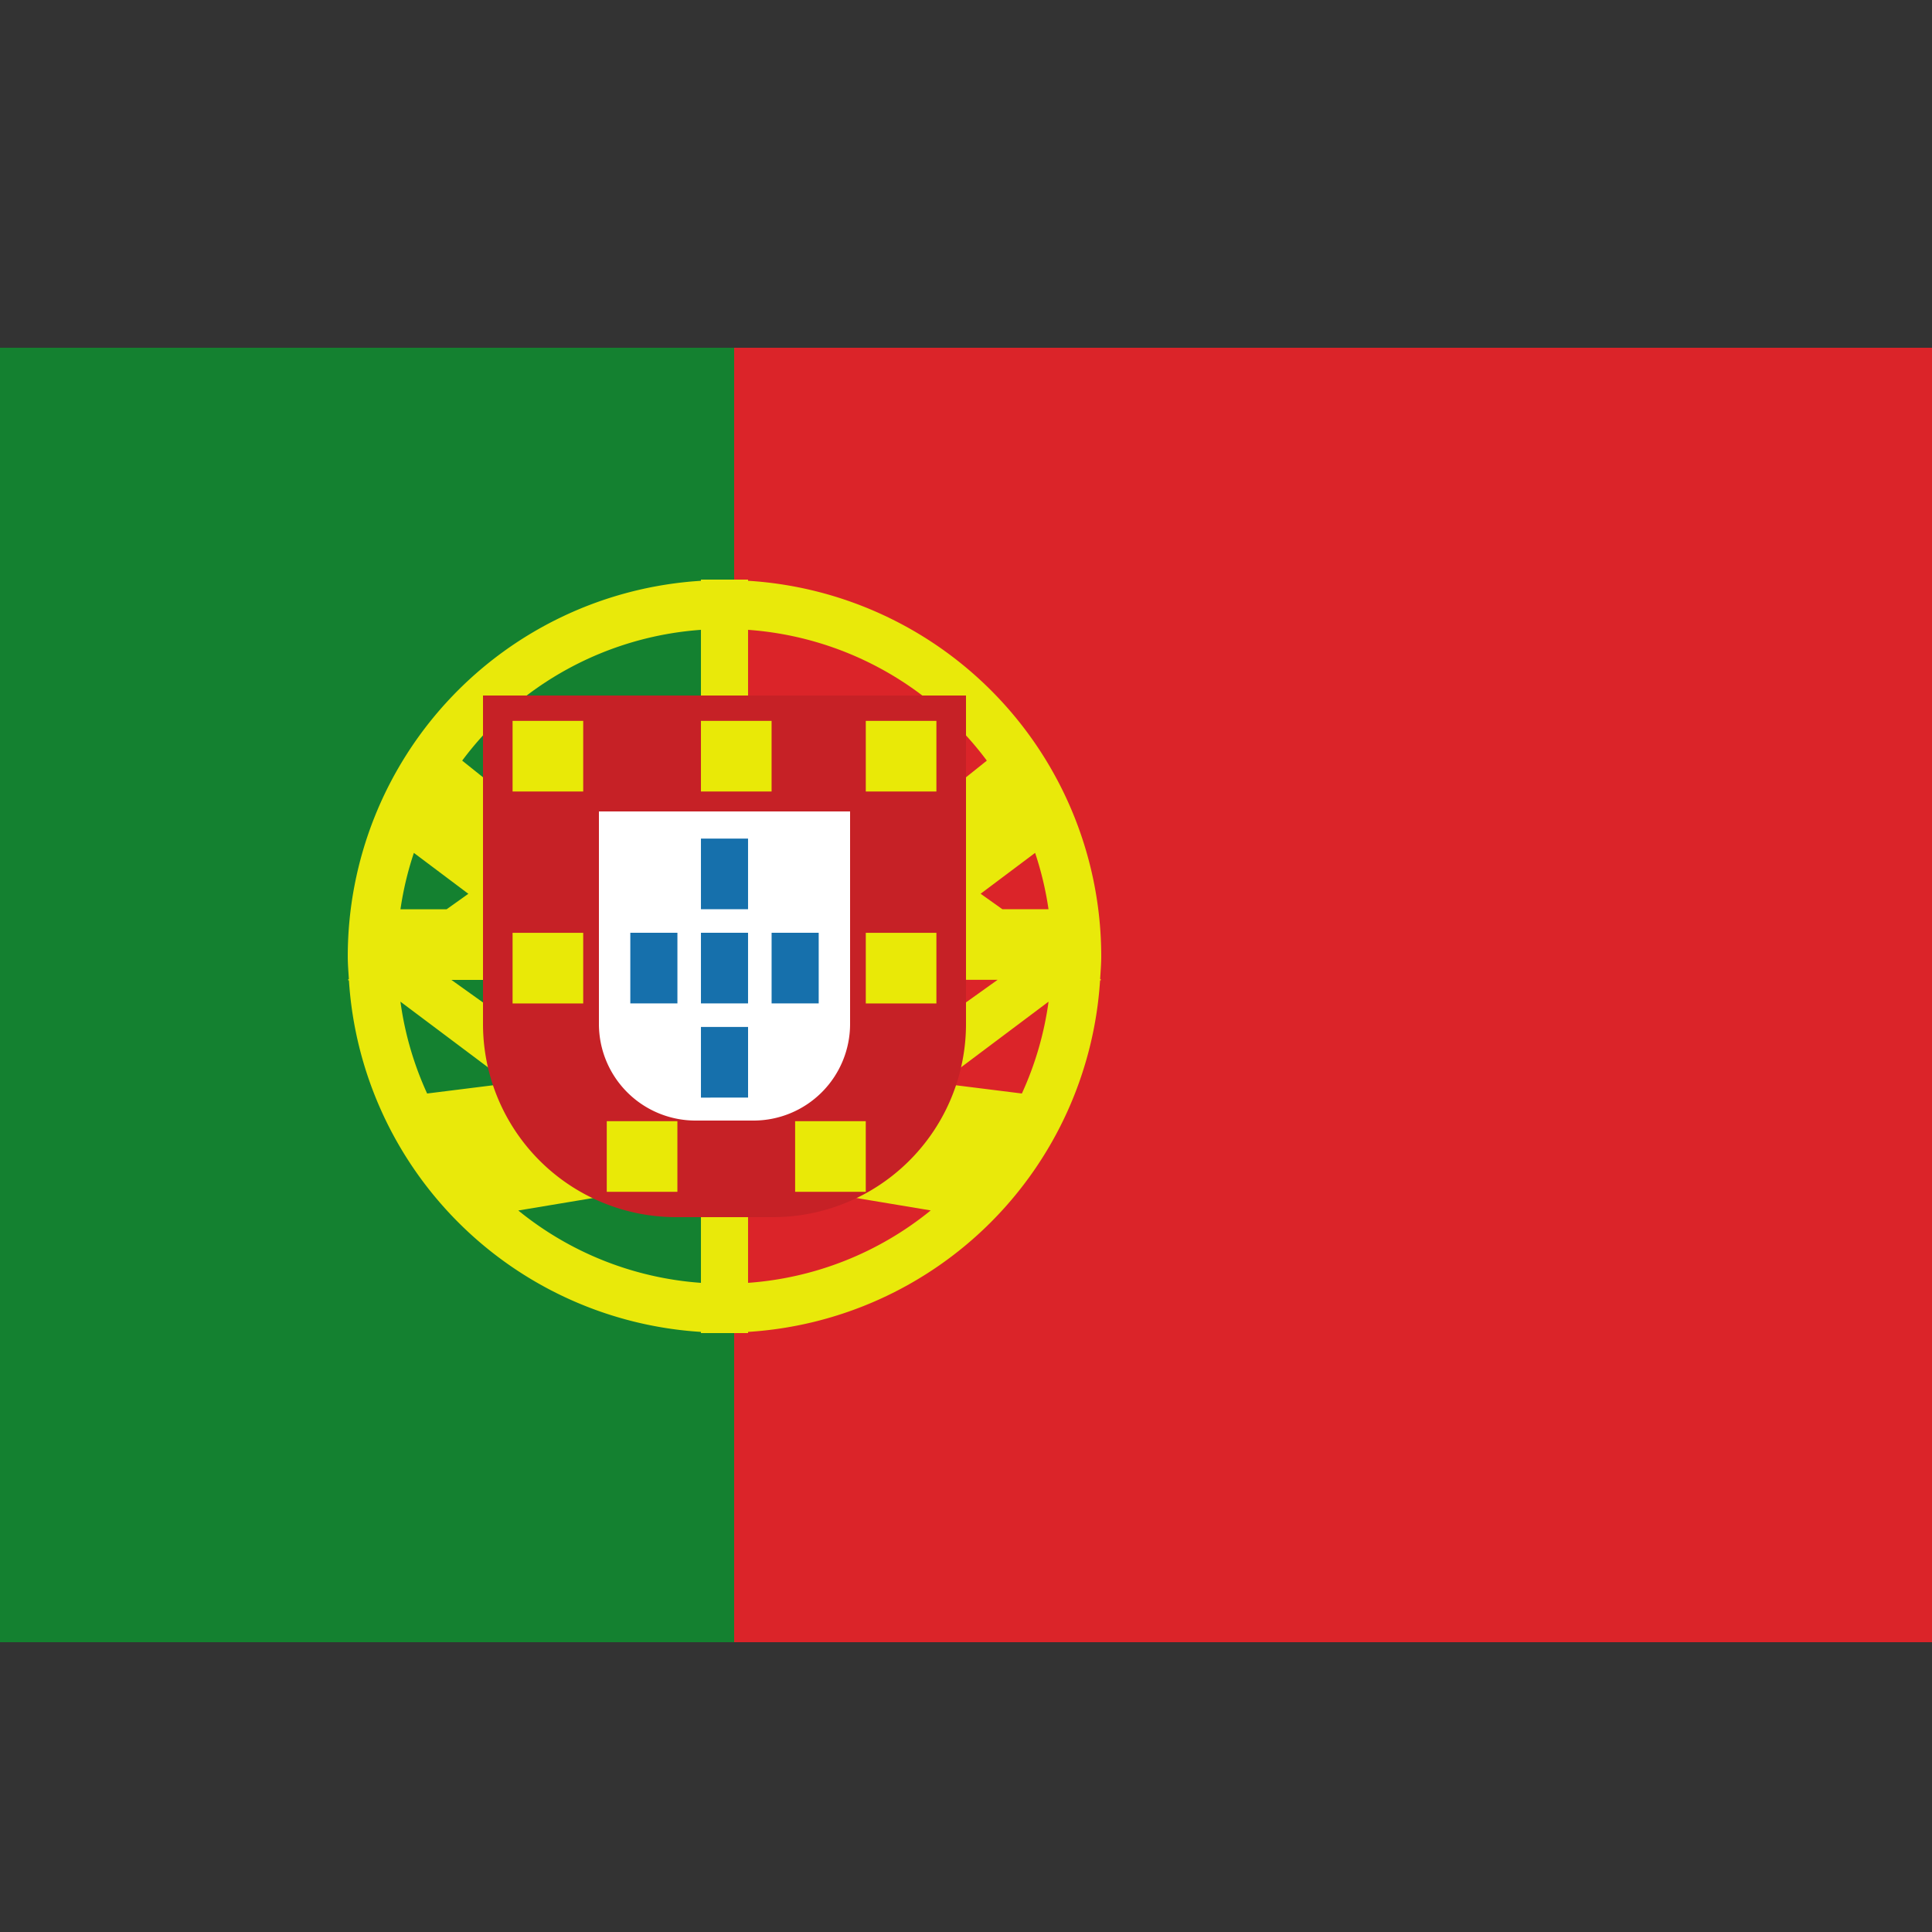 <svg xmlns="http://www.w3.org/2000/svg" width="100" height="100" viewBox="0 0 100 100">
  <rect x="0" y="0" width="100" height="100" fill="#333333" stroke="none"/>
<defs>
    <style>
      .cls-1 {
        fill: #148130;
      }

      .cls-2 {
        fill: #db2429;
      }

      .cls-3 {
        fill: #e9e90a;
      }

      .cls-3, .cls-6, .cls-7 {
        fill-rule: evenodd;
      }

      .cls-4 {
        fill: #c62126;
      }

      .cls-5 {
        fill: #fff;
      }

      .cls-6 {
        fill: #1670ac;
      }

      .cls-7 {
        fill: #e9e907;
      }
    </style>
  </defs>
  <rect class="cls-1" y="18" width="38" height="67"/>
  <rect class="cls-2" x="38" y="18" width="62" height="67"/>
  <path class="cls-3" d="M57,50.719l-0.061.03A19.474,19.474,0,0,1,38.719,68.939V69H36.281V68.939a19.474,19.474,0,0,1-18.22-18.189L18,50.719l0.057-.041C18.034,50.286,18,49.9,18,49.5A19.485,19.485,0,0,1,36.281,30.062V30h2.438v0.061A19.485,19.485,0,0,1,57,49.5c0,0.4-.034.786-0.057,1.178ZM52.892,56.6a16.846,16.846,0,0,0,1.381-4.754l-5.63,4.223Zm-30.784,0,4.249-.531-5.63-4.223A16.846,16.846,0,0,0,22.108,56.6ZM21.422,44.145a16.872,16.872,0,0,0-.694,2.918h2.39l1.124-.8ZM38.719,32.6v3.5H36.281V32.6A16.912,16.912,0,0,0,23.923,39.37l5.046,4.037-2.031,2.031,0.813,1.625-2.437,1.625v2.031h-1.95l6.825,4.875,2.438,6.094-5.8.967A16.87,16.87,0,0,0,36.281,66.4v-3.5h2.438v3.5a16.87,16.87,0,0,0,9.455-3.749l-5.8-.967,2.438-6.094,6.825-4.875h-1.95V48.688L47.25,47.063l0.813-1.625-2.031-2.031,5.046-4.037A16.912,16.912,0,0,0,38.719,32.6ZM54.271,47.063a16.872,16.872,0,0,0-.694-2.918l-2.82,2.115,1.124,0.8h2.39Z"/>
  <path class="cls-4" d="M25,36H50a0,0,0,0,1,0,0V53A10,10,0,0,1,40,63H35A10,10,0,0,1,25,53V36A0,0,0,0,1,25,36Z"/>
  <path class="cls-5" d="M31,42H44a0,0,0,0,1,0,0V53a5,5,0,0,1-5,5H36a5,5,0,0,1-5-5V42A0,0,0,0,1,31,42Z"/>
  <path class="cls-6" d="M36.281,43.406h2.438v3.656H36.281V43.406Zm0,4.875h2.438v3.656H36.281V48.281Zm-3.656,0h2.438v3.656H32.625V48.281Zm7.313,0h2.438v3.656H39.938V48.281Zm-3.656,4.875h2.438v3.656H36.281V53.156Z"/>
  <path class="cls-7" d="M36.281,37.313h3.656v3.656H36.281V37.313Zm-9.75,0h3.656v3.656H26.531V37.313Zm18.281,0h3.656v3.656H44.813V37.313Zm0,10.969h3.656v3.656H44.813V48.281Zm-18.281,0h3.656v3.656H26.531V48.281Zm4.875,9.75h3.656v3.656H31.406V58.031Zm9.75,0h3.656v3.656H41.156V58.031Z"/>
</svg>
